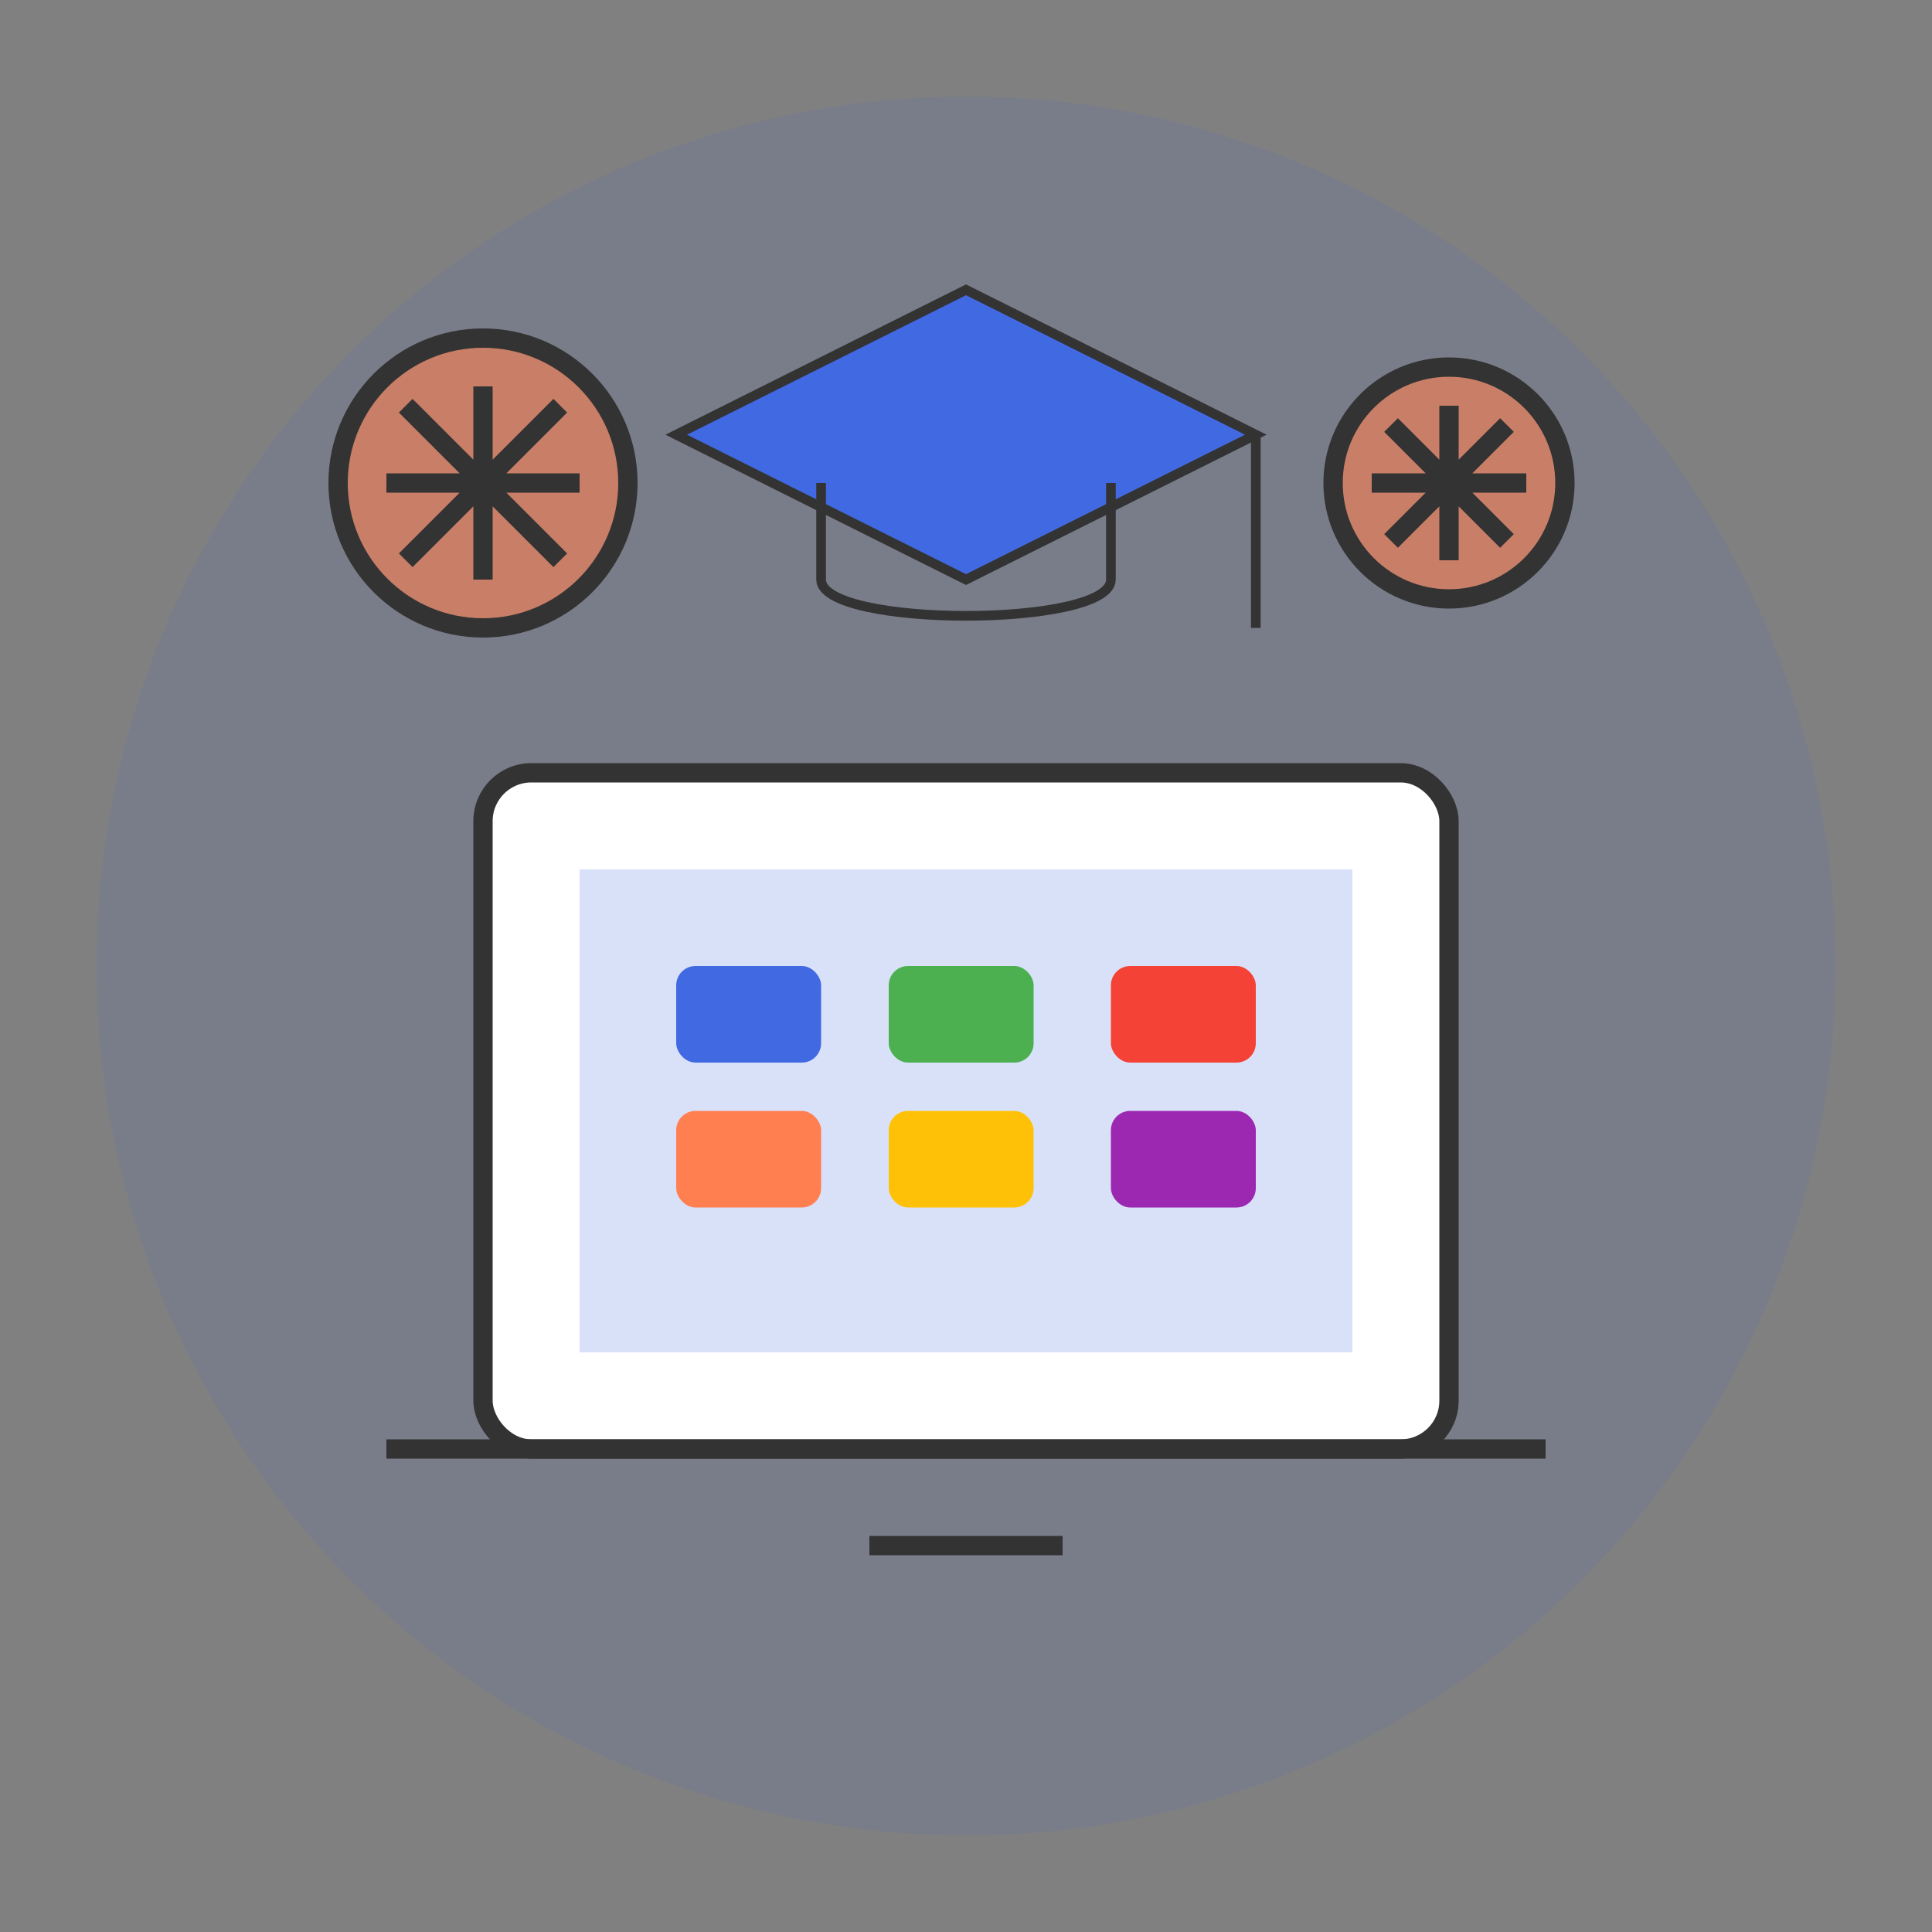 <svg width="200" height="200" viewBox="0 0 200 200" fill="none" xmlns="http://www.w3.org/2000/svg">
  <rect x="0" y="0" width="200" height="200" fill="#808080" stroke="none"/>
  <!-- Circle background -->
  <circle cx="100" cy="100" r="90" fill="#4169E1" fill-opacity="0.1"/>
  
  <!-- Laptop/Computer -->
  <rect x="50" y="80" width="100" height="70" rx="5" fill="white" stroke="#333333" stroke-width="2"/>
  <rect x="60" y="90" width="80" height="50" fill="#4169E1" fill-opacity="0.2"/>
  <path d="M40 150H160" stroke="#333333" stroke-width="2"/>
  <path d="M90 160H110" stroke="#333333" stroke-width="2"/>
  
  <!-- Education/Training elements -->
  <rect x="70" y="100" width="15" height="10" rx="2" fill="#4169E1"/>
  <rect x="70" y="115" width="15" height="10" rx="2" fill="#FF7F50"/>
  <rect x="92" y="100" width="15" height="10" rx="2" fill="#4CAF50"/>
  <rect x="92" y="115" width="15" height="10" rx="2" fill="#FFC107"/>
  <rect x="115" y="100" width="15" height="10" rx="2" fill="#F44336"/>
  <rect x="115" y="115" width="15" height="10" rx="2" fill="#9C27B0"/>
  
  <!-- Gears (representing technical services) -->
  <circle cx="50" cy="50" r="15" fill="#FF7F50" fill-opacity="0.6" stroke="#333333" stroke-width="2"/>
  <path d="M50 40V60M40 50H60M42 42L58 58M42 58L58 42" stroke="#333333" stroke-width="2"/>
  
  <circle cx="150" cy="50" r="12" fill="#FF7F50" fill-opacity="0.6" stroke="#333333" stroke-width="2"/>
  <path d="M150 42V58M142 50H158M144 44L156 56M144 56L156 44" stroke="#333333" stroke-width="2"/>
  
  <!-- Graduation cap (education) -->
  <path d="M100 30L130 45L100 60L70 45L100 30Z" fill="#4169E1" stroke="#333333" stroke-width="1"/>
  <path d="M130 45V65" stroke="#333333" stroke-width="1"/>
  <path d="M85 50V60C85 65 115 65 115 60V50" stroke="#333333" stroke-width="1"/>
</svg>
